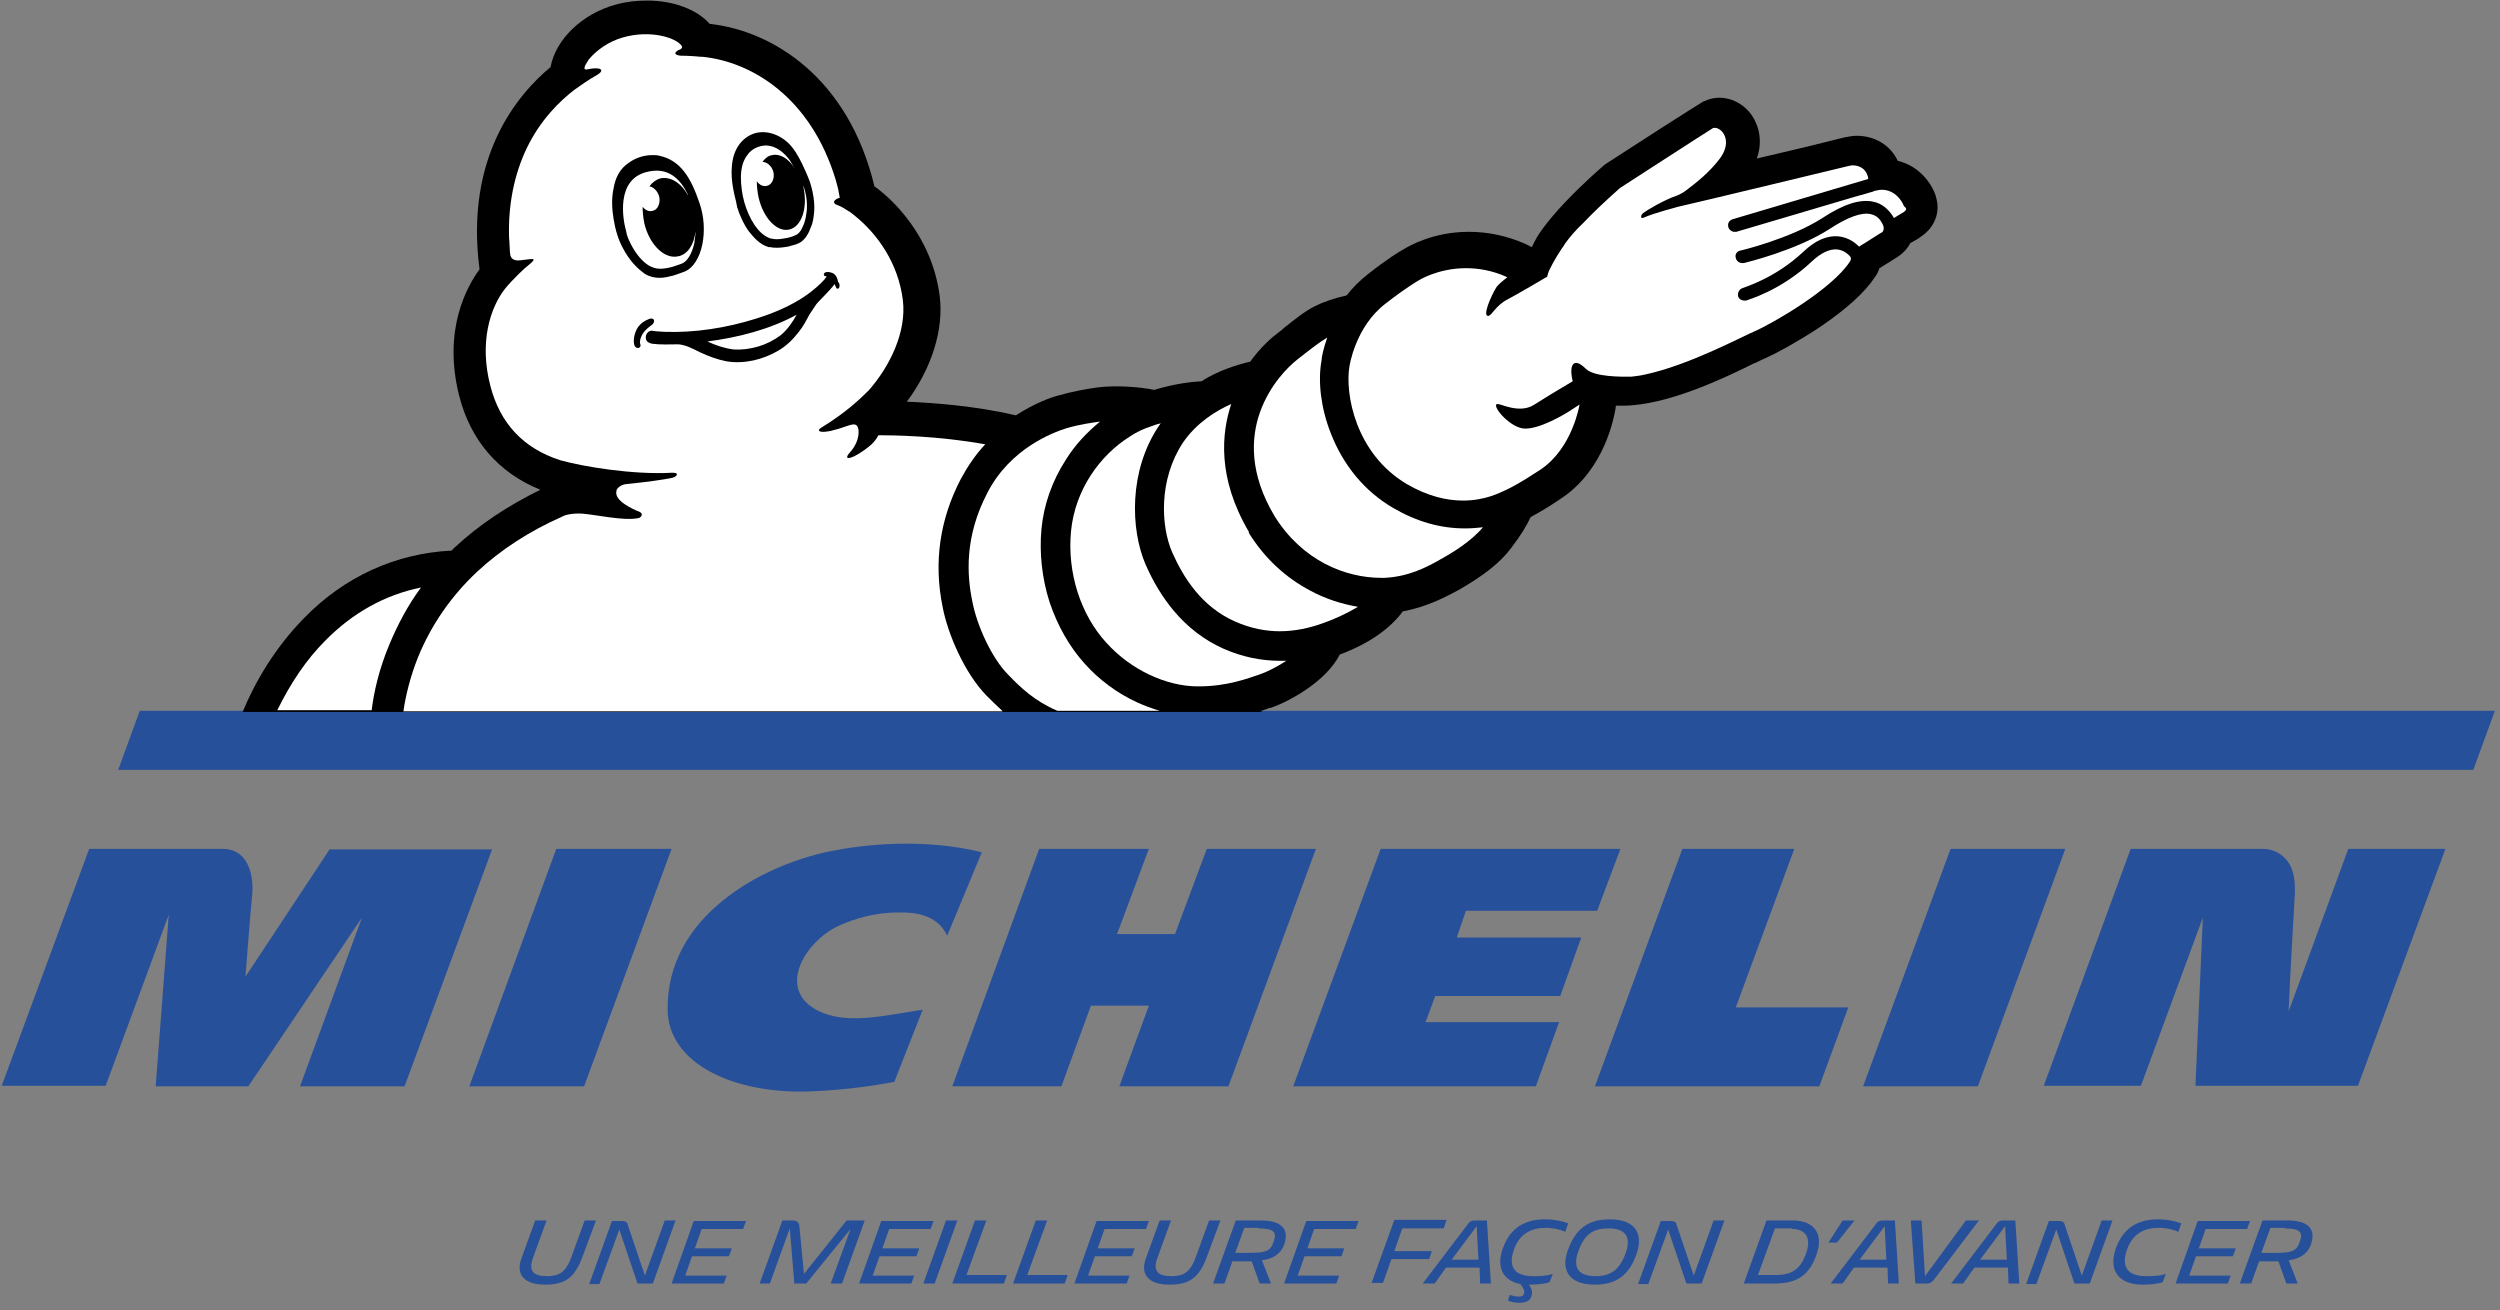 <?xml version="1.0" encoding="UTF-8"?> <svg xmlns="http://www.w3.org/2000/svg" xmlns:xlink="http://www.w3.org/1999/xlink" width="250px" height="131px" viewBox="0 0 250 131"><rect x="0" y="0" width="250" height="131" fill="#808080" stroke="none"/><!-- Generator: Sketch 61.2 (89653) - https://sketch.com --><title>michelin-logo</title><desc>Created with Sketch.</desc><g id="Page-1" stroke="none" stroke-width="1" fill="none" fill-rule="evenodd"><g id="Case_Michelin" transform="translate(-185, -424)" fill-rule="nonzero"><g id="michelin-logo" transform="translate(185, 424)"><path d="M228.636,128.352 L229.773,128.352 L228.864,126.023 C229.83,125.909 230.682,125.511 231.08,124.489 C231.591,123.068 231.023,122.045 228.75,122.045 L226.25,122.045 L223.977,128.352 L225.114,128.352 L225.909,126.136 L227.841,126.136 L228.636,128.352 Z M228.466,122.841 C230.057,122.841 230.341,123.239 229.943,124.261 C229.659,125.114 229.091,125.284 227.67,125.284 L226.136,125.284 L227.045,122.784 L228.466,122.784 L228.466,122.841 Z M217.557,128.352 L222.784,128.352 L223.068,127.557 L218.92,127.557 L219.602,125.625 L223.295,125.625 L223.58,124.83 L219.886,124.83 L220.568,122.898 L224.716,122.898 L225,122.102 L219.773,122.102 L217.557,128.352 Z M217.841,123.182 L218.125,122.33 C217.5,122.102 216.705,121.932 215.852,121.932 C213.977,121.932 212.386,122.614 211.591,124.83 C210.795,127.045 211.875,128.466 214.261,128.466 C214.943,128.466 215.625,128.409 216.25,128.239 L216.591,127.386 C215.909,127.614 215.284,127.614 214.602,127.614 C212.841,127.614 212.102,126.761 212.67,125.057 C213.239,123.295 214.545,122.784 215.852,122.784 C216.648,122.784 217.33,122.955 217.841,123.182 M207.443,128.352 L208.977,128.352 L211.25,122.045 L210.17,122.045 L208.182,127.557 L206.477,122.5 C206.42,122.159 206.193,122.102 205.852,122.102 L204.886,122.102 L202.614,128.409 L203.636,128.409 L205.625,122.955 L207.443,128.352 Z M200.852,128.352 L201.932,128.352 L201.534,122.045 L200.341,122.045 C200,122.045 199.773,122.159 199.602,122.443 L195.114,128.352 L196.307,128.352 L197.443,126.761 L200.795,126.761 L200.852,128.352 Z M200.682,125.966 L198.011,125.966 L200.511,122.614 L200.682,125.966 Z M191.534,128.352 L192.727,128.352 C192.955,128.352 193.182,128.239 193.409,127.955 L197.898,122.045 L196.591,122.045 L192.5,127.614 L192.159,122.045 L191.08,122.045 L191.534,128.352 Z M188.807,128.352 L189.886,128.352 L189.489,122.045 L188.295,122.045 C187.955,122.045 187.727,122.159 187.557,122.443 L183.068,128.352 L184.261,128.352 L185.398,126.761 L188.75,126.761 L188.807,128.352 Z M188.636,125.966 L185.966,125.966 L188.466,122.614 L188.636,125.966 Z M183.693,124.261 L185.455,122.045 L184.261,122.045 L182.841,124.261 L183.693,124.261 Z M174.375,128.352 L177.5,128.352 C179.773,128.352 180.966,127.443 181.648,125.455 C182.33,123.636 181.648,122.045 179.261,122.045 L176.648,122.045 L174.375,128.352 Z M179.205,122.898 C180.625,122.898 181.136,123.864 180.625,125.284 C180.057,126.932 179.205,127.5 177.557,127.5 L175.795,127.5 L177.5,122.841 L179.205,122.841 L179.205,122.898 Z M168.636,128.352 L170.17,128.352 L172.443,122.045 L171.364,122.045 L169.375,127.557 L167.67,122.5 C167.614,122.159 167.386,122.102 167.045,122.102 L166.08,122.102 L163.807,128.409 L164.83,128.409 L166.818,122.955 L168.636,128.352 Z M159.545,127.614 C157.727,127.614 157.273,126.648 157.841,125.114 C158.466,123.352 159.375,122.841 160.852,122.841 C162.67,122.841 163.125,123.807 162.557,125.341 C161.932,127.045 161.023,127.614 159.545,127.614 M159.489,128.466 C161.648,128.466 162.898,127.5 163.636,125.455 C164.318,123.58 163.75,121.932 160.966,121.932 C158.807,121.932 157.557,122.898 156.818,124.943 C156.08,126.818 156.705,128.466 159.489,128.466 M151.932,130.284 C152.614,130.284 153.011,130.057 153.125,129.659 C153.295,129.205 153.182,128.92 152.898,128.466 L152.955,128.466 C153.636,128.466 154.318,128.409 154.943,128.239 L155.284,127.386 C154.602,127.614 153.977,127.614 153.295,127.614 C151.534,127.614 150.795,126.761 151.364,125.057 C151.932,123.295 153.239,122.784 154.545,122.784 C155.341,122.784 156.023,122.955 156.534,123.182 L156.818,122.33 C156.193,122.102 155.398,121.932 154.545,121.932 C152.67,121.932 151.08,122.614 150.284,124.83 C149.602,126.705 150.284,128.068 152.045,128.409 C152.386,128.864 152.5,129.148 152.386,129.375 C152.33,129.602 152.159,129.659 151.818,129.659 C151.534,129.659 151.193,129.545 150.966,129.489 L150.795,130.057 C151.023,130.17 151.477,130.284 151.932,130.284 M148.011,128.352 L149.091,128.352 L148.693,122.045 L147.5,122.045 C147.159,122.045 146.932,122.159 146.761,122.443 L142.273,128.352 L143.466,128.352 L144.602,126.761 L147.955,126.761 L148.011,128.352 Z M147.841,125.966 L145.17,125.966 L147.67,122.614 L147.841,125.966 Z M142.898,125.966 L143.182,125.114 L139.432,125.114 L140.227,122.841 L144.375,122.841 L144.659,121.989 L139.432,121.989 L137.159,128.295 L138.295,128.295 L139.148,125.909 L142.898,125.909 L142.898,125.966 Z M128.409,128.352 L133.636,128.352 L133.92,127.557 L129.773,127.557 L130.455,125.625 L134.148,125.625 L134.432,124.83 L130.739,124.83 L131.42,122.898 L135.568,122.898 L135.852,122.102 L130.625,122.102 L128.409,128.352 Z M125.966,128.352 L127.102,128.352 L126.193,126.023 C127.159,125.909 128.011,125.511 128.409,124.489 C128.92,123.068 128.352,122.045 126.08,122.045 L123.58,122.045 L121.307,128.352 L122.443,128.352 L123.239,126.136 L125.17,126.136 L125.966,128.352 Z M125.852,122.841 C127.443,122.841 127.727,123.239 127.33,124.261 C127.045,125.114 126.477,125.284 125.057,125.284 L123.523,125.284 L124.432,122.784 L125.852,122.784 L125.852,122.841 Z M122.045,122.045 L120.909,122.045 L119.545,125.795 C118.977,127.33 118.239,127.614 117.159,127.614 C115.739,127.614 115.284,127.102 115.739,125.795 L117.102,122.045 L115.966,122.045 L114.602,125.795 C114.034,127.273 114.659,128.466 116.932,128.466 C118.807,128.466 119.83,127.898 120.625,125.852 L122.045,122.045 Z M107.443,128.352 L112.67,128.352 L112.955,127.557 L108.807,127.557 L109.489,125.625 L113.182,125.625 L113.466,124.83 L109.773,124.83 L110.455,122.898 L114.602,122.898 L114.886,122.102 L109.659,122.102 L107.443,128.352 Z M101.307,128.352 L106.477,128.352 L106.761,127.5 L102.727,127.5 L104.716,122.045 L103.58,122.045 L101.307,128.352 Z M95.227,128.352 L100.398,128.352 L100.682,127.5 L96.648,127.5 L98.636,122.045 L97.5,122.045 L95.227,128.352 Z M93.466,128.352 L95.739,122.045 L94.602,122.045 L92.33,128.352 L93.466,128.352 Z M85.909,128.352 L91.136,128.352 L91.42,127.557 L87.273,127.557 L87.955,125.625 L91.648,125.625 L91.932,124.83 L88.239,124.83 L88.92,122.898 L93.068,122.898 L93.352,122.102 L88.125,122.102 L85.909,128.352 Z M79.432,128.352 L80.625,128.352 L85.057,122.898 L83.068,128.352 L84.205,128.352 L86.477,122.045 L84.659,122.045 L80.398,127.386 L79.943,122.67 C79.886,122.216 79.716,122.045 79.261,122.045 L78.239,122.045 L75.966,128.352 L76.989,128.352 L78.977,122.841 L79.432,128.352 Z M67.159,128.352 L72.386,128.352 L72.67,127.557 L68.523,127.557 L69.205,125.625 L72.898,125.625 L73.182,124.83 L69.489,124.83 L70.17,122.898 L74.318,122.898 L74.602,122.102 L69.375,122.102 L67.159,128.352 Z M63.75,128.352 L65.284,128.352 L67.557,122.045 L66.477,122.045 L64.489,127.557 L62.784,122.5 C62.727,122.159 62.5,122.102 62.159,122.102 L61.193,122.102 L58.92,128.409 L59.943,128.409 L61.932,122.955 L63.75,128.352 Z M59.602,122.045 L58.466,122.045 L57.102,125.795 C56.534,127.33 55.795,127.614 54.716,127.614 C53.295,127.614 52.841,127.102 53.295,125.795 L54.659,122.045 L53.523,122.045 L52.159,125.795 C51.591,127.273 52.216,128.466 54.489,128.466 C56.364,128.466 57.386,127.898 58.182,125.852 L59.602,122.045 Z" id="Shape" fill="#27509B"></path><path d="M89.432,108.182 C88.92,108.295 84.943,109.034 80.795,109.148 C73.352,109.375 66.818,106.364 66.761,100.966 C66.648,91.648 76.08,86.534 83.068,85.114 C86.193,84.489 92.216,83.75 98.182,85.227 L94.716,93.58 C93.693,91.307 91.136,91.25 90.114,91.25 C87.557,91.193 85.455,91.875 83.92,92.557 C80.398,94.148 77.33,99.318 82.33,101.307 C85.114,102.386 88.58,101.534 92.273,100.966 L89.432,108.182 Z" id="Path" fill="#27509B"></path><path d="M234.83,84.886 L228.864,101.136 C228.92,99.489 229.261,93.011 229.489,89.318 C229.545,87.784 229.261,86.591 228.523,85.852 C227.614,84.886 226.477,84.886 226.42,84.886 L213.068,84.886 L204.375,108.58 L214.091,108.58 L220.284,91.761 L219.545,108.58 L235.795,108.58 L244.545,84.886 L234.83,84.886 L234.83,84.886 Z" id="Path" fill="#27509B"></path><polygon id="Path" fill="#27509B" points="184.83 100.739 173.58 100.739 179.432 84.886 168.239 84.886 159.489 108.636 181.932 108.636"></polygon><polygon id="Path" fill="#27509B" points="159.716 91.08 162.045 84.886 138.068 84.886 129.318 108.636 153.58 108.636 155.909 102.216 142.557 102.216 143.523 99.602 156.023 99.602 158.125 93.75 145.682 93.75 146.591 91.08"></polygon><polygon id="Path" fill="#27509B" points="122.841 108.636 131.591 84.886 120.682 84.886 117.5 93.409 111.705 93.409 114.886 84.886 103.92 84.886 95.227 108.636 106.136 108.636 109.091 100.568 114.886 100.568 111.932 108.636"></polygon><polygon id="Path" fill="#27509B" points="58.409 108.636 67.159 84.886 55.625 84.886 46.932 108.636"></polygon><path d="M40.455,108.636 L49.205,84.943 L32.955,84.943 L24.545,97.67 C24.545,97.67 25.057,91.023 25.227,89.375 C25.341,88.182 25.17,84.886 22.216,84.886 L8.92,84.886 L0.17,108.58 L10.568,108.58 L16.875,91.477 L15.568,108.636 L24.83,108.636 L36.193,91.761 L30,108.636 L40.455,108.636 Z" id="Path" fill="#27509B"></path><polygon id="Path" fill="#27509B" points="197.784 108.636 206.534 84.886 195.057 84.886 186.307 108.636"></polygon><polygon id="Path" fill="#27509B" points="13.977 71.08 11.818 76.989 247.33 76.989 249.489 71.08"></polygon><path d="M126.136,71.08 C126.307,71.023 126.477,70.966 126.648,70.909 C126.648,70.909 126.932,70.795 127.045,70.795 C128.75,70.227 132.557,68.239 133.977,65.455 C136.875,64.375 138.977,62.898 140.284,61.136 C142.784,60.682 144.716,59.602 145.795,59.034 C148.295,57.614 150.057,56.25 151.136,54.773 C152.045,53.58 152.614,52.67 153.068,51.705 C153.92,51.25 154.886,50.682 156.136,49.83 C160.511,46.932 161.42,41.591 161.534,40.966 C161.534,40.852 161.591,40.682 161.591,40.568 C161.818,40.568 162.045,40.568 162.273,40.568 C166.648,40.568 172.386,37.841 175.455,36.307 L175.511,36.307 C175.966,36.08 176.42,35.852 176.591,35.795 C177.614,35.341 179.716,34.205 181.875,32.784 C184.659,30.909 186.534,29.205 187.557,27.614 C187.727,27.386 187.841,27.102 187.955,26.818 L189.773,25.682 C190.284,25.341 190.739,24.886 191.023,24.318 C191.534,24.034 191.932,23.807 192.045,23.693 C193.466,22.784 194.091,21.193 193.58,19.659 L193.58,19.602 C193.125,18.239 191.875,16.591 189.773,16.08 C189.034,14.489 187.443,13.58 185.682,13.58 C185.284,13.58 184.943,13.636 184.716,13.693 C184.602,13.693 184.148,13.807 180.739,14.659 L175.682,15.852 C176.136,14.602 176.08,13.239 175.511,12.102 C174.83,10.682 173.409,9.773 171.932,9.773 C171.42,9.773 170.909,9.886 170.455,10.114 L170.398,10.114 C170.227,10.227 169.83,10.398 160.795,16.25 C160.682,16.307 160.568,16.42 160.455,16.477 C156.08,20.284 154.489,22.557 154.091,23.125 C153.864,23.409 153.523,23.977 153.182,24.716 C152.955,24.602 152.727,24.489 152.5,24.375 C150.682,23.58 148.807,23.182 146.875,23.182 C143.409,23.182 140.966,24.545 140.341,24.943 C140,25.114 138.693,25.909 136.761,27.443 C135.966,28.068 135.284,28.75 134.659,29.545 C133.352,29.83 132.273,30.227 131.477,30.625 C130.455,31.136 129.489,31.932 128.409,32.784 L128.352,32.841 C128.182,33.011 128.011,33.125 127.784,33.295 C127.33,33.636 126.136,34.602 125,36.193 L124.886,36.193 C124.716,36.25 123.295,36.534 121.477,37.386 C121.023,37.614 120.568,37.841 120.17,38.125 C119.148,38.182 117.557,38.352 115.455,38.977 L115.341,38.977 C115.17,38.92 113.58,38.636 111.648,38.636 C110.795,38.636 110,38.693 109.318,38.807 C108.864,38.864 107.216,39.148 105.852,39.545 C105.17,39.716 103.523,40.284 101.591,41.534 C97.443,40.568 93.295,40.284 90.682,40.17 C93.182,36.818 94.375,32.955 93.977,29.659 C93.182,23.409 88.977,19.716 87.443,18.636 C84.83,7.727 77.216,3.068 70.966,2.386 C69.716,0.966 67.386,0.057 64.716,0.057 C63.636,0.057 62.614,0.17 61.591,0.455 C58.239,1.364 55.568,3.92 55.057,6.705 C51.705,9.489 46.477,15.739 47.955,26.932 C46.705,28.636 44.261,32.955 45.909,39.545 C47.045,44.034 49.83,47.273 54.034,48.977 C50.795,50.568 47.955,52.443 45.568,54.659 C45.398,54.773 45.284,54.943 45.17,55.057 C39.545,55.341 34.432,57.67 30.398,61.818 C27.5,64.773 25.511,68.182 24.261,71.193 L126.136,71.193 L126.136,71.08 Z" id="Path" fill="#000000"></path><path d="M125.966,67.443 C124.773,67.841 122.727,68.636 119.886,68.636 C119.773,68.636 119.716,68.636 119.602,68.636 C116.648,68.58 113.125,67.045 110.625,64.261 C108.068,61.477 106.705,57.273 107.102,53.125 C107.5,48.977 110,45.511 113.011,43.636 C113.693,43.182 114.432,42.841 115.17,42.614 C115.455,42.5 115.795,42.386 116.08,42.33 C116.023,42.386 115.966,42.5 115.909,42.557 C112.841,47.102 113.068,52.955 114.545,56.42 C115.341,58.239 116.25,59.716 117.33,61.023 C118.75,62.727 120.455,64.034 122.386,64.886 C124.205,65.682 126.08,66.08 128.011,66.08 C128.239,66.08 128.409,66.08 128.636,66.08 C127.67,66.705 126.648,67.216 125.966,67.443" id="Path" fill="#FFFFFF"></path><path d="M132.102,62.386 C130.966,62.784 129.545,63.125 127.955,63.125 C126.591,63.125 125.057,62.841 123.523,62.159 C120.17,60.682 118.352,57.784 117.216,55.227 C116.08,52.614 115.852,47.955 118.295,44.261 C119.659,42.273 121.591,41.08 123.125,40.398 C122.159,43.295 121.705,47.784 124.886,53.182 L124.886,53.239 L124.886,53.295 C126.477,55.852 128.58,57.784 131.08,59.091 C132.557,59.886 134.148,60.398 135.795,60.682 C134.659,61.364 133.295,61.989 132.102,62.386" id="Path" fill="#FFFFFF"></path><path d="M144.091,55.909 C142.727,56.705 140.852,57.67 138.466,57.784 C138.352,57.784 138.239,57.784 138.125,57.784 C134.545,57.784 130.227,56.08 127.443,51.591 C122.443,43.182 127.898,37.386 129.716,35.966 C130.795,35.114 131.875,34.261 132.727,33.75 C132.33,34.886 132.159,35.739 132.159,36.023 C131.761,38.125 132.102,40.852 133.068,43.295 C134.318,46.534 136.477,49.148 139.318,50.795 C141.648,52.159 144.034,52.841 146.477,52.841 C147.159,52.841 147.784,52.784 148.295,52.727 C147.102,54.148 145.227,55.284 144.091,55.909" id="Path" fill="#FFFFFF"></path><path d="M37.159,71.08 C37.386,69.205 37.898,66.932 38.92,64.489 C39.773,62.443 40.795,60.511 42.102,58.75 C38.466,59.489 35.227,61.307 32.5,64.091 C30.625,65.966 29.034,68.352 27.727,71.023 L37.159,71.023 L37.159,71.08 Z" id="Path" fill="#FFFFFF"></path><path d="M100.227,71.08 C99.602,70.511 99.091,70 98.636,69.545 C96.477,67.33 94.773,63.409 94.261,60.682 C93.352,56.25 93.977,51.932 96.08,47.898 C96.761,46.648 97.557,45.455 98.523,44.432 C93.807,43.58 89.318,43.523 87.841,43.523 C87.67,43.864 87.443,44.148 87.159,44.432 C85.455,45.909 84.034,46.25 85.057,45.17 C86.023,44.034 85.966,42.841 85.682,42.557 C85.455,42.33 85.057,42.5 84.83,42.557 C82.045,43.58 81.534,43.125 82.102,42.784 C84.602,41.25 86.023,39.886 86.875,39.034 C88.977,36.648 90.682,33.182 90.284,30 C89.83,26.307 87.727,23.409 85.568,21.648 C85.341,21.477 85.17,21.307 85.057,21.25 C85,21.193 84.943,21.136 84.886,21.136 C84.886,21.136 84.886,21.136 84.886,21.136 C84.886,21.136 84.886,21.136 84.886,21.136 C84.545,20.909 84.091,20.625 83.75,20.511 C83.182,20.341 83.352,19.943 83.977,19.773 C83.92,19.489 83.864,19.148 83.807,18.864 C83.75,18.58 83.636,18.295 83.58,18.011 C81.08,9.716 75.17,6.193 70.284,5.682 C70.227,5.682 70.17,5.682 70.114,5.682 C68.977,5.568 68.182,5.568 68.011,5.568 C67.216,5.455 67.557,5.114 68.011,4.943 C68.182,4.886 68.239,4.716 68.182,4.602 C67.614,3.75 65,2.955 62.273,3.75 C60.852,4.148 59.602,5.057 58.864,5.966 C58.75,6.136 58.636,6.364 58.523,6.534 C58.523,6.591 58.466,6.648 58.466,6.705 C58.352,7.045 58.75,6.932 58.75,6.932 C60.057,6.648 60.625,6.989 59.602,7.557 C58.977,7.898 58.068,8.523 57.443,8.977 C55.966,10.114 54.034,11.989 52.67,14.83 C51.42,17.443 50.795,20.511 50.909,23.807 C50.966,24.261 50.966,25.17 51.023,25.455 C51.08,25.795 51.307,26.136 52.102,26.023 C53.182,25.909 53.864,25.682 52.898,26.477 C52.5,26.761 51.25,27.955 50.511,28.864 C49.034,30.739 47.898,34.205 49.034,38.58 C50,42.33 52.33,44.83 56.023,46.023 C58.239,46.648 63.295,47.5 67.216,47.273 C67.614,47.273 67.727,47.33 67.67,47.5 C67.614,47.67 67.33,47.784 66.932,47.841 C66.307,47.955 64.943,48.182 62.614,48.409 C62.102,48.466 61.705,48.807 61.648,49.034 C61.648,49.034 61.648,49.091 61.648,49.091 C61.364,50.114 63.466,50.966 63.693,51.08 C64.489,51.307 64.148,51.761 63.807,51.818 C62.33,52.102 59.659,51.477 58.239,51.364 C57.273,51.307 56.534,51.477 56.25,51.648 C52.898,53.125 50.057,55 47.727,57.159 C45.114,59.602 43.125,62.5 41.818,65.682 C41.023,67.67 40.568,69.545 40.341,71.136 L100.227,71.136 L100.227,71.08 Z" id="Path" fill="#FFFFFF"></path><path d="M100.795,67.443 C102.045,68.75 103.466,70.114 105.739,71.08 L115.966,71.08 C115.227,70.852 114.432,70.568 113.693,70.227 C111.705,69.318 109.886,67.955 108.466,66.364 C106.932,64.659 105.739,62.557 104.943,60.17 C104.205,57.841 103.92,55.284 104.148,52.898 C104.375,50.455 105.227,48.068 106.591,45.966 C107.5,44.489 108.693,43.239 110,42.159 C109.886,42.159 109.716,42.216 109.602,42.216 C109.602,42.216 107.841,42.443 106.591,42.841 C105.341,43.239 101.023,44.83 98.75,49.261 C96.42,53.693 96.705,57.557 97.216,60.057 C97.67,62.557 99.205,65.852 100.795,67.443" id="Path" fill="#FFFFFF"></path><path d="M190.398,21.193 C190.114,21.364 189.716,21.591 189.375,21.818 C189.375,21.818 189.375,21.761 189.375,21.761 C188.864,20.909 188.182,20.341 187.33,20.17 C186.023,19.886 184.375,20.398 182.216,21.818 C179.034,23.864 174.091,25.057 174.034,25.057 C173.693,25.114 173.466,25.455 173.58,25.795 C173.636,26.08 173.92,26.307 174.205,26.307 C174.261,26.307 174.318,26.307 174.375,26.307 C174.602,26.25 179.602,25.057 182.955,22.898 C184.773,21.705 186.193,21.193 187.102,21.42 C187.557,21.534 187.898,21.761 188.182,22.273 C188.182,22.273 188.182,22.273 188.182,22.273 C188.58,22.898 188.239,23.239 188.182,23.239 C188.125,23.239 186.591,24.261 185.909,24.659 C185.568,24.318 184.886,23.75 183.864,23.636 C182.727,23.523 181.534,24.034 180.341,25.17 C177.443,27.898 174.318,28.75 174.261,28.807 C173.92,28.92 173.75,29.261 173.807,29.602 C173.864,29.886 174.148,30.057 174.432,30.057 C174.489,30.057 174.545,30.057 174.602,30.057 C174.716,30 178.068,29.091 181.193,26.136 C182.102,25.284 182.955,24.886 183.693,24.943 C184.432,25 184.886,25.511 185,25.625 C185.057,25.682 185.17,25.909 185,26.136 C183.239,28.92 177.102,32.443 175.341,33.182 C174.034,33.75 168.807,36.534 164.545,37.443 C164.091,37.557 163.58,37.614 163.125,37.67 C163.068,37.67 163.011,37.67 162.955,37.67 C162.33,37.67 159.432,37.727 158.58,36.875 C157.33,35.625 156.875,36.534 157.273,38.125 C155.909,38.92 153.864,40.17 153.352,40.511 C151.932,41.364 150.114,40.398 149.773,40.398 C149.034,40.398 150.795,42.614 152.273,42.841 C153.864,43.068 156.818,41.193 156.818,41.193 L157.955,40.455 C157.955,40.455 157.955,40.455 157.955,40.455 C157.955,40.455 157.273,44.773 154.091,46.932 C152.102,48.239 151.25,48.693 150.511,49.034 C150,49.261 148.523,50.057 146.307,50.057 C144.716,50.057 142.841,49.659 140.682,48.409 C135.511,45.341 134.489,39.318 134.943,36.648 C134.943,36.648 135.511,32.67 138.58,30.341 C140.625,28.75 141.818,28.068 141.818,28.068 C141.818,28.068 143.75,26.818 146.591,26.818 C147.841,26.818 149.261,27.045 150.739,27.727 C150.284,28.068 149.886,28.409 149.659,28.693 C149.091,29.602 148.239,31.591 148.807,31.591 C149.205,31.591 149.489,30.568 150.852,29.886 C151.534,29.545 154.716,27.67 154.716,27.67 C154.716,27.67 154.83,27.159 155,26.875 C155,26.875 155.398,26.023 156.193,24.83 C156.25,24.773 156.364,24.602 156.534,24.318 C156.989,23.693 157.614,22.955 158.352,22.273 C158.352,22.273 158.352,22.273 158.352,22.273 C159.205,21.364 160.398,20.227 161.989,18.807 C161.989,18.807 170.852,13.068 171.25,12.841 C171.307,12.784 171.42,12.784 171.477,12.784 C172.216,12.784 173.295,14.091 171.989,15.852 C170.909,17.273 169.659,18.239 168.693,18.977 C168.409,19.205 168.011,19.432 167.727,19.545 C166.364,20 164.602,21.08 164.318,21.307 C164.034,21.534 164.034,21.932 164.375,21.761 C165.568,21.25 167.443,20.795 167.784,20.682 C169.83,20.227 184.659,16.648 184.886,16.591 C184.943,16.591 185.114,16.534 185.227,16.534 C185.739,16.534 186.591,16.705 186.818,17.784 C186.818,17.841 186.818,17.841 186.818,17.898 L173.239,21.932 C172.898,22.045 172.727,22.386 172.841,22.727 C172.898,22.955 173.125,23.125 173.352,23.182 C173.466,23.182 173.58,23.182 173.636,23.182 L185.739,19.602 C185.966,19.545 186.42,19.432 187.33,19.148 L187.443,19.091 C187.727,19.034 187.955,18.977 188.182,18.977 C189.432,18.977 190.17,20 190.398,20.625 C190.739,20.852 190.625,21.023 190.398,21.193" id="Path" fill="#FFFFFF"></path><path d="M65.17,32.5 C64.375,33.068 64.205,33.466 64.091,33.75 C63.977,34.034 63.977,34.318 64.034,34.432 C64.091,34.545 64.034,34.716 63.92,34.773 L63.92,34.773 L63.92,34.773 C63.92,34.773 63.92,34.773 63.92,34.773 C63.807,34.83 63.693,34.773 63.636,34.773 C63.58,34.716 63.523,34.659 63.466,34.602 C63.239,34.091 63.466,32.955 64.034,32.443 C64.261,32.216 64.545,32.045 64.83,31.932 C64.943,31.875 65.227,31.761 65.398,31.989 C65.455,32.216 65.284,32.443 65.17,32.5 M83.807,28.864 C83.636,28.92 83.58,28.693 83.466,28.409 C82.955,29.091 81.818,30.17 81.648,30.398 C81.42,30.739 81.193,31.08 80.966,31.42 C80.625,32.045 80.341,32.614 79.886,33.182 C79.318,33.92 78.636,34.602 77.841,35.057 C76.307,35.966 74.432,36.42 72.67,36.136 C71.761,35.966 70.852,35.625 70,35.227 C69.318,34.886 68.58,34.489 67.841,34.432 C66.989,34.432 66.08,34.489 65.227,34.375 C64.943,34.318 64.659,34.205 64.602,33.92 C64.489,33.523 64.773,33.068 65.17,33.068 L65.17,33.068 C65.284,33.068 65.455,33.125 65.568,33.125 C65.852,33.125 66.136,33.182 66.42,33.182 C69.489,33.295 72.67,32.784 75.568,31.875 C77.386,31.307 79.148,30.568 80.682,29.489 C81.307,29.034 81.932,28.523 82.443,27.955 C82.5,27.841 82.614,27.727 82.67,27.67 C82.614,27.614 82.557,27.614 82.5,27.614 C82.33,27.557 82.33,27.273 82.614,27.216 C82.898,27.159 83.295,27.273 83.466,27.443 C83.636,27.614 83.75,27.841 83.807,28.182 C84.034,28.409 83.977,28.807 83.807,28.864 M79.659,31.477 C76.932,32.955 73.807,33.75 70.739,34.148 C71.591,34.545 72.443,34.83 73.352,34.943 C74.205,35 75,34.886 75.795,34.659 C76.591,34.432 77.386,34.034 78.068,33.523 C78.75,32.955 79.261,32.216 79.659,31.477 M62.33,24.886 C61.818,23.977 61.534,22.955 61.364,21.932 C61.193,20.909 61.136,19.83 61.364,18.807 C61.534,17.784 61.989,16.875 62.841,16.307 C63.523,15.795 64.375,15.511 65.227,15.511 C65.455,15.511 65.682,15.511 65.909,15.568 C68.068,16.023 69.091,17.784 69.943,20.284 C70.909,23.011 70.227,26.42 68.466,27.159 C68.011,27.33 67.33,27.557 67.33,27.557 C66.875,27.67 66.42,27.784 65.966,27.784 C65.455,27.784 64.943,27.67 64.489,27.386 C63.58,26.761 62.841,25.852 62.33,24.886 M63.125,24.489 C63.636,25.455 64.261,26.193 64.943,26.591 C65.284,26.761 65.625,26.875 66.023,26.875 C66.364,26.875 66.705,26.818 67.159,26.705 L67.159,26.705 C67.33,26.648 67.898,26.477 68.182,26.364 C68.75,26.136 69.205,25.341 69.432,24.318 C69.489,23.92 69.545,23.523 69.545,23.125 C69.432,24.432 68.75,25.455 67.841,25.625 C66.477,25.966 64.943,24.489 64.432,22.33 C64.318,21.761 64.261,21.193 64.261,20.682 C64.545,21.023 64.886,21.193 65.284,21.08 C65.795,20.966 66.08,20.284 65.909,19.602 C65.739,19.091 65.341,18.693 64.943,18.636 C65.227,18.239 65.625,17.955 66.023,17.841 C67.045,17.614 68.125,18.295 68.807,19.545 C68.807,19.489 68.75,19.432 68.75,19.375 C68.068,18.011 66.875,16.591 64.602,17.216 C61.591,18.011 62.273,21.932 62.614,23.125 C62.67,23.58 62.898,24.034 63.125,24.489 M73.636,20.284 C73.409,19.375 73.068,18.011 73.182,16.705 C73.295,14.83 74.261,13.75 75.398,13.352 C76.818,12.898 78.352,13.636 79.205,14.716 C79.716,15.341 80.17,16.25 80.568,17.159 C80.682,17.443 80.852,17.784 80.966,18.125 C81.307,19.148 81.477,20.17 81.42,21.136 C81.364,21.705 81.307,22.273 81.08,22.727 C80.909,23.239 80.568,23.92 80,24.261 C79.602,24.489 79.148,24.545 78.807,24.659 L78.807,24.659 C78.466,24.716 78.125,24.773 77.727,24.773 C77.5,24.773 77.273,24.773 77.045,24.716 C76.989,24.716 76.989,24.716 76.932,24.716 L76.932,24.716 C76.932,24.716 76.932,24.716 76.932,24.716 L76.932,24.716 C76.932,24.716 76.875,24.716 76.875,24.716 L76.875,24.716 L76.875,24.716 C75.909,24.432 75.341,23.693 74.83,23.068 C74.432,22.5 74.148,21.875 73.92,21.307 L73.92,21.307 C73.92,21.307 73.864,21.193 73.807,20.966 C73.75,20.852 73.693,20.682 73.693,20.568 L73.693,20.568 L73.693,20.568 C73.636,20.398 73.636,20.341 73.636,20.284 M74.091,17.727 C74.091,18.523 74.205,19.432 74.432,20.227 C74.659,21.023 75,21.818 75.455,22.5 C75.852,23.068 76.364,23.636 77.102,23.864 C77.102,23.864 77.102,23.864 77.102,23.864 C77.102,23.864 77.102,23.864 77.159,23.864 C77.216,23.864 77.216,23.864 77.216,23.864 C77.216,23.864 77.216,23.864 77.216,23.864 C77.386,23.92 77.557,23.92 77.727,23.92 C78.011,23.92 78.295,23.864 78.636,23.807 C78.977,23.75 79.318,23.636 79.659,23.466 C80.057,23.239 80.227,22.784 80.398,22.386 C80.568,21.932 80.625,21.477 80.682,21.023 C80.739,20.227 80.625,19.375 80.341,18.58 C80.341,18.636 80.341,18.636 80.341,18.693 C80.795,20.795 80.17,22.67 78.92,22.955 C77.67,23.239 76.307,21.761 75.852,19.716 C75.739,19.148 75.682,18.636 75.682,18.125 C75.909,18.466 76.307,18.693 76.705,18.58 C77.216,18.466 77.5,17.784 77.33,17.159 C77.159,16.591 76.705,16.193 76.25,16.193 C76.477,15.852 76.818,15.568 77.216,15.511 C78.011,15.341 78.864,15.852 79.489,16.875 C79.318,16.591 79.148,16.307 78.977,16.023 C78.523,15.398 77.841,14.773 77.045,14.602 C76.932,14.602 76.761,14.545 76.648,14.545 C75.909,14.545 75.17,14.886 74.773,15.455 C74.261,16.08 74.091,16.932 74.091,17.727" id="Shape" fill="#000000"></path></g></g></g></svg> 